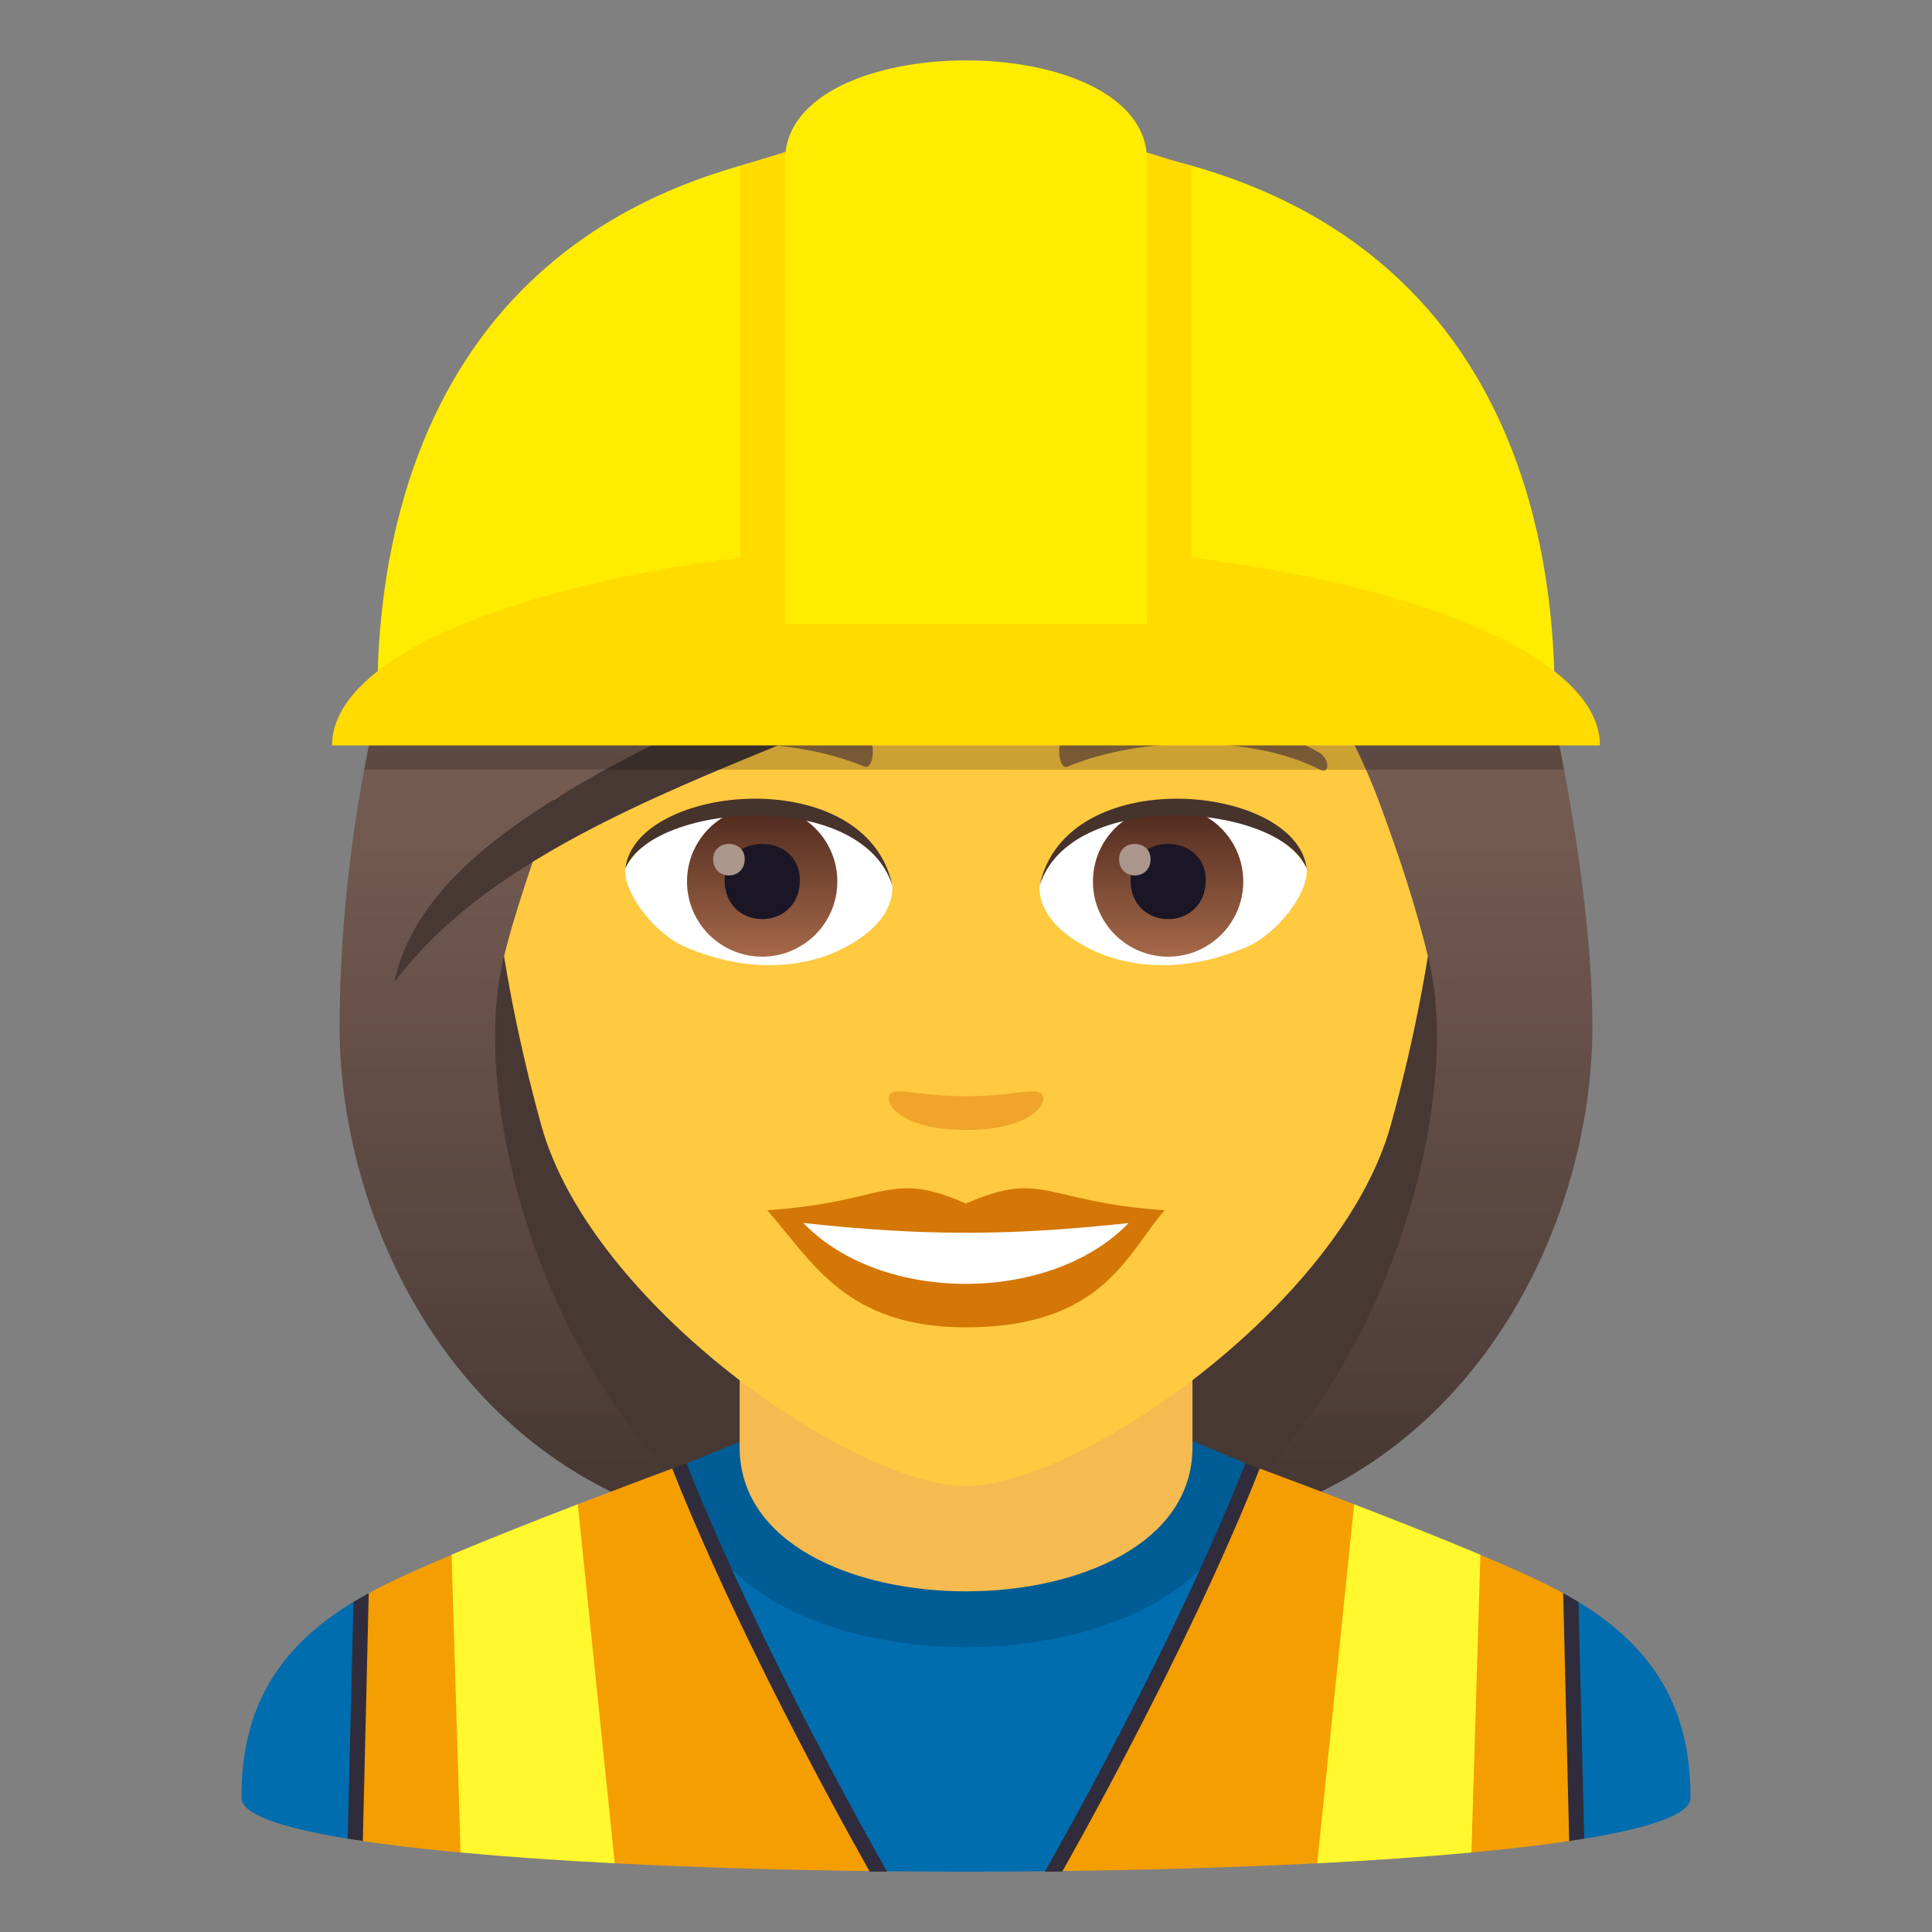 <?xml version="1.0" encoding="utf-8"?>
<!-- Generator: Adobe Illustrator 15.0.0, SVG Export Plug-In . SVG Version: 6.00 Build 0)  -->
<!DOCTYPE svg PUBLIC "-//W3C//DTD SVG 1.1//EN" "http://www.w3.org/Graphics/SVG/1.1/DTD/svg11.dtd">
<svg version="1.1" id="Layer_1" xmlns:x="http://ns.adobe.com/Extensibility/1.0/" xmlns:i="http://ns.adobe.com/AdobeIllustrator/10.0/" xmlns:graph="http://ns.adobe.com/Graphs/1.0/"
	 xmlns="http://www.w3.org/2000/svg" xmlns:xlink="http://www.w3.org/1999/xlink" xmlns:a="http://ns.adobe.com/AdobeSVGViewerExtensions/3.0/"
	 x="0px" y="0px" width="64px" height="64px" viewBox="0 0 64 64" enable-background="new 0 0 64 64" xml:space="preserve">
<rect x="0" y="0" width="64" height="64" fill="#808080" stroke="none"/>
<path fill="#473834" d="M39.582,50.741c15.168-6.066,11.65-20.475,11.65-20.475H12.766c0,0-3.516,14.409,11.648,20.475
	c0,0,3.035,0.759,7.584,0.759C36.549,51.5,39.582,50.741,39.582,50.741z"/>
<linearGradient id="SVGID_1_" gradientUnits="userSpaceOnUse" x1="46.166" y1="51.497" x2="46.166" y2="6.115">
	<stop  offset="0.05" style="stop-color:#473834"/>
	<stop  offset="0.227" style="stop-color:#594640"/>
	<stop  offset="0.52" style="stop-color:#715950"/>
	<stop  offset="0.7" style="stop-color:#7A6056"/>
	<a:midPointStop  offset="0.05" style="stop-color:#473834"/>
	<a:midPointStop  offset="0.4" style="stop-color:#473834"/>
	<a:midPointStop  offset="0.7" style="stop-color:#7A6056"/>
</linearGradient>
<path fill="url(#SVGID_1_)" d="M47.332,31.804c1.172,4.931-1.553,14.599-7.75,18.937c9.102-1.517,13.168-10.11,13.168-16.704
	L47.332,31.804z"/>
<linearGradient id="SVGID_2_" gradientUnits="userSpaceOnUse" x1="1762.98" y1="51.497" x2="1762.98" y2="6.115" gradientTransform="matrix(-1 0 0 1 1780.814 0)">
	<stop  offset="0.05" style="stop-color:#473834"/>
	<stop  offset="0.227" style="stop-color:#594640"/>
	<stop  offset="0.52" style="stop-color:#715950"/>
	<stop  offset="0.7" style="stop-color:#7A6056"/>
	<a:midPointStop  offset="0.05" style="stop-color:#473834"/>
	<a:midPointStop  offset="0.4" style="stop-color:#473834"/>
	<a:midPointStop  offset="0.7" style="stop-color:#7A6056"/>
</linearGradient>
<path fill="url(#SVGID_2_)" d="M16.666,31.804c-1.172,4.931,1.555,14.599,7.752,18.937c-9.102-1.517-13.168-10.11-13.168-16.704
	L16.666,31.804z"/>
<path fill="#006DAE" d="M12.215,52.778c2.402-1.289,37.182-1.293,39.568,0C55.254,54.651,56,57.144,56,59.56
	c0,0.539-1.318,0.989-3.518,1.349l-17.866,1.078c-1.736,0.018-3.49,0.018-5.227,0.001l-17.87-1.078C9.319,60.549,8,60.1,8,59.56
	C8,57.14,8.735,54.644,12.215,52.778z"/>
<path fill="#005C94" d="M22.741,48.472c0,8.123,18.516,8.123,18.516,0l-1.796-0.752H24.62L22.741,48.472z"/>
<path fill="#F5BB51" d="M24.502,47.946c0,6.359,15,6.359,15,0c0-2.164,0-7.035,0-7.035h-15
	C24.502,40.911,24.502,45.782,24.502,47.946z"/>
<path fill="#F59E01" d="M22.272,48.646c-0.9,0.334-1.993,0.746-3.131,1.186c-0.529,2.4-3.67,3.072-4.184,1.674
	c-1.176,0.496-2.167,0.947-2.743,1.273c-0.081,0.047-0.329,5.775-0.43,8.174c1.001,0.155,2.169,0.294,3.468,0.415
	c2.836-1.475,5.114,0.357,5.114,0.357c2.714,0.139,5.688,0.226,8.725,0.259l-0.062-0.107C28.987,61.8,24.639,54.669,22.272,48.646z"
	/>
<path fill="#F59E01" d="M49.042,51.505c-0.514,1.398-3.654,0.727-4.184-1.674c-1.138-0.439-2.232-0.852-3.133-1.186
	c-2.364,6.023-6.713,13.154-6.756,13.23l-0.062,0.107c3.038-0.033,6.013-0.12,8.727-0.259c2.834-2.348,5.114-0.357,5.114-0.357
	c1.298-0.121,2.465-0.26,3.466-0.415c-0.101-2.398-0.349-8.127-0.432-8.174C51.207,52.452,50.218,52.001,49.042,51.505z"/>
<path fill="#FFF82C" d="M14.958,51.501l0.298,9.865c1.541,0.145,3.264,0.264,5.109,0.358l-1.224-11.894
	C17.713,50.38,16.224,50.968,14.958,51.501z"/>
<path fill="#FFF82C" d="M44.858,49.831l-1.224,11.894c1.846-0.095,3.568-0.214,5.109-0.358l0.298-9.865
	C47.774,50.968,46.285,50.38,44.858,49.831z"/>
<path fill="#302C3B" d="M11.71,53.065l-0.191,7.843c0.162,0.026,0.328,0.052,0.5,0.078l0.196-8.208
	C12.039,52.882,11.71,53.065,11.71,53.065z"/>
<path fill="#302C3B" d="M51.783,52.778l0.198,8.208c0.172-0.026,0.338-0.052,0.499-0.078l-0.19-7.84
	C52.29,53.068,51.961,52.882,51.783,52.778z"/>
<path fill="#302C3B" d="M29.247,61.751c-0.043-0.074-4.147-7.275-6.506-13.279c-0.15,0.055-0.306,0.113-0.469,0.174
	c2.398,6.107,6.54,13.354,6.54,13.354h0.577L29.247,61.751z"/>
<path fill="#302C3B" d="M34.753,61.751c0.043-0.074,4.147-7.275,6.504-13.279c0.15,0.055,0.306,0.113,0.469,0.174
	c-2.396,6.107-6.54,13.354-6.54,13.354H34.61L34.753,61.751z"/>
<path fill="#FFC940" d="M32,8.276c-11.006,0-16.307,8.962-15.645,20.485c0.137,2.315,0.781,5.656,1.576,8.519
	C19.582,43.231,28.291,49.225,32,49.225c3.707,0,12.416-5.993,14.068-11.944c0.795-2.863,1.439-6.204,1.574-8.519
	C48.305,17.238,43.006,8.276,32,8.276z"/>
<path fill="#D47706" d="M31.998,39.87c-2.578-1.135-2.6-0.047-6.58,0.221c1.494,1.697,2.594,3.879,6.578,3.879
	c4.574,0,5.348-2.479,6.586-3.879C34.596,39.823,34.58,38.735,31.998,39.87z"/>
<path fill="#FFFFFF" d="M26.613,40.514c2.6,2.705,8.205,2.669,10.771,0.002C33.383,40.945,30.615,40.945,26.613,40.514z"/>
<path fill="#966F42" d="M43.693,24.927c-2.391-1.426-6.68-1.6-8.377-0.629c-0.359,0.196-0.262,1.226,0.049,1.097
	c2.42-1.007,6.107-1.058,8.379,0.108C44.049,25.657,44.057,25.134,43.693,24.927z"/>
<path fill="#966F42" d="M20.305,24.927c2.391-1.426,6.678-1.6,8.379-0.629c0.359,0.196,0.264,1.226-0.049,1.097
	c-2.422-1.007-6.105-1.06-8.381,0.108C19.949,25.657,19.943,25.134,20.305,24.927z"/>
<path fill="#F0A429" d="M34.473,36.213c-0.262-0.184-0.877,0.099-2.475,0.099c-1.596,0-2.211-0.282-2.473-0.099
	c-0.314,0.221,0.184,1.218,2.473,1.218S34.789,36.435,34.473,36.213z"/>
<path id="Path_844_" fill="#FFFFFF" d="M29.551,29.25c0.094,0.728-0.4,1.591-1.77,2.237c-0.869,0.412-2.678,0.896-5.055-0.106
	c-1.064-0.448-2.104-1.847-2.01-2.62C22.004,26.333,28.346,25.977,29.551,29.25z"/>
<linearGradient id="Oval_1_" gradientUnits="userSpaceOnUse" x1="-424.58" y1="477.44" x2="-424.58" y2="478.199" gradientTransform="matrix(6.57 0 0 -6.57 2814.78 3168.528)">
	<stop  offset="0" style="stop-color:#A6694A"/>
	<stop  offset="1" style="stop-color:#4F2A1E"/>
	<a:midPointStop  offset="0" style="stop-color:#A6694A"/>
	<a:midPointStop  offset="0.5" style="stop-color:#A6694A"/>
	<a:midPointStop  offset="1" style="stop-color:#4F2A1E"/>
</linearGradient>
<circle id="Oval_128_" fill="url(#Oval_1_)" cx="25.248" cy="29.201" r="2.49"/>
<path id="Path_843_" fill="#1A1626" d="M24.004,29.156c0,1.723,2.492,1.723,2.492,0C26.496,27.556,24.004,27.556,24.004,29.156z"/>
<path id="Path_842_" fill="#AB968C" d="M23.625,28.458c0,0.724,1.045,0.724,1.045,0C24.67,27.789,23.625,27.789,23.625,28.458z"/>
<path id="Path_841_" fill="#45332C" d="M29.563,29.346c-1.012-3.251-7.908-2.771-8.846-0.585
	C21.064,25.962,28.701,25.223,29.563,29.346z"/>
<path id="Path_840_" fill="#FFFFFF" d="M34.447,29.25c-0.092,0.728,0.402,1.591,1.771,2.237c0.869,0.412,2.678,0.896,5.055-0.106
	c1.066-0.448,2.104-1.847,2.01-2.62C41.996,26.333,35.654,25.977,34.447,29.25z"/>
<linearGradient id="Oval_2_" gradientUnits="userSpaceOnUse" x1="-425.232" y1="477.44" x2="-425.232" y2="478.199" gradientTransform="matrix(6.57 0 0 -6.57 2832.511 3168.528)">
	<stop  offset="0" style="stop-color:#A6694A"/>
	<stop  offset="1" style="stop-color:#4F2A1E"/>
	<a:midPointStop  offset="0" style="stop-color:#A6694A"/>
	<a:midPointStop  offset="0.5" style="stop-color:#A6694A"/>
	<a:midPointStop  offset="1" style="stop-color:#4F2A1E"/>
</linearGradient>
<circle id="Oval_114_" fill="url(#Oval_2_)" cx="38.695" cy="29.201" r="2.49"/>
<path id="Path_839_" fill="#1A1626" d="M37.451,29.156c0,1.723,2.49,1.723,2.49,0C39.941,27.556,37.451,27.556,37.451,29.156z"/>
<path id="Path_838_" fill="#AB968C" d="M37.07,28.458c0,0.724,1.045,0.724,1.045,0C38.115,27.789,37.07,27.789,37.07,28.458z"/>
<path id="Path_837_" fill="#45332C" d="M34.438,29.346c1.01-3.249,7.902-2.784,8.846-0.585
	C42.934,25.962,35.299,25.223,34.438,29.346z"/>
<linearGradient id="SVGID_3_" gradientUnits="userSpaceOnUse" x1="32.001" y1="51.496" x2="32.001" y2="6.114">
	<stop  offset="0.05" style="stop-color:#473834"/>
	<stop  offset="0.227" style="stop-color:#594640"/>
	<stop  offset="0.52" style="stop-color:#715950"/>
	<stop  offset="0.7" style="stop-color:#7A6056"/>
	<a:midPointStop  offset="0.05" style="stop-color:#473834"/>
	<a:midPointStop  offset="0.4" style="stop-color:#473834"/>
	<a:midPointStop  offset="0.7" style="stop-color:#7A6056"/>
</linearGradient>
<path fill="url(#SVGID_3_)" d="M44.385,9.884c1.258-1.794-9.387-5.582-19.438-3.023C14.908,9.16,11.25,24.201,11.25,34.037
	c0.898,0.712,4.396-1.065,5.416-2.233c0.416-1.722,1.072-3.493,1.684-5.328c7.539-4.365,16.07-5.393,21.992-10.617
	c-0.758,2.275,3.256,5.145,5.309,10.617c0.664,1.774,1.26,3.553,1.682,5.328c1.674,1.54,3.014,2.267,5.418,2.233
	C52.75,25.718,48.41,8.723,44.385,9.884z"/>
<path fill="#473834" d="M13.059,32.542c6.943-9.247,27.438-8.62,31.326-22.657C36.834,21.666,14.955,23.653,13.059,32.542z"/>
<path fill="#FFEC00" d="M51.5,23.09h-39c0-7.764,3.238-18.54,19.5-18.54C48.264,4.55,51.5,15.327,51.5,23.09z"/>
<path fill="#FFDB00" d="M39.465,18.47V5.505L32.002,3.21l-7.467,2.276V18.47C16.588,19.486,11,21.888,11,24.694h42
	C53,21.888,47.414,19.486,39.465,18.47z"/>
<path fill="#FFEC00" d="M37.998,20.677H26.004V5.312c0-4.416,11.994-4.416,11.994,0V20.677z"/>
<polygon opacity="0.2" points="51.813,25.5 12.063,25.493 12.221,24.694 51.656,24.694 "/>
</svg>
